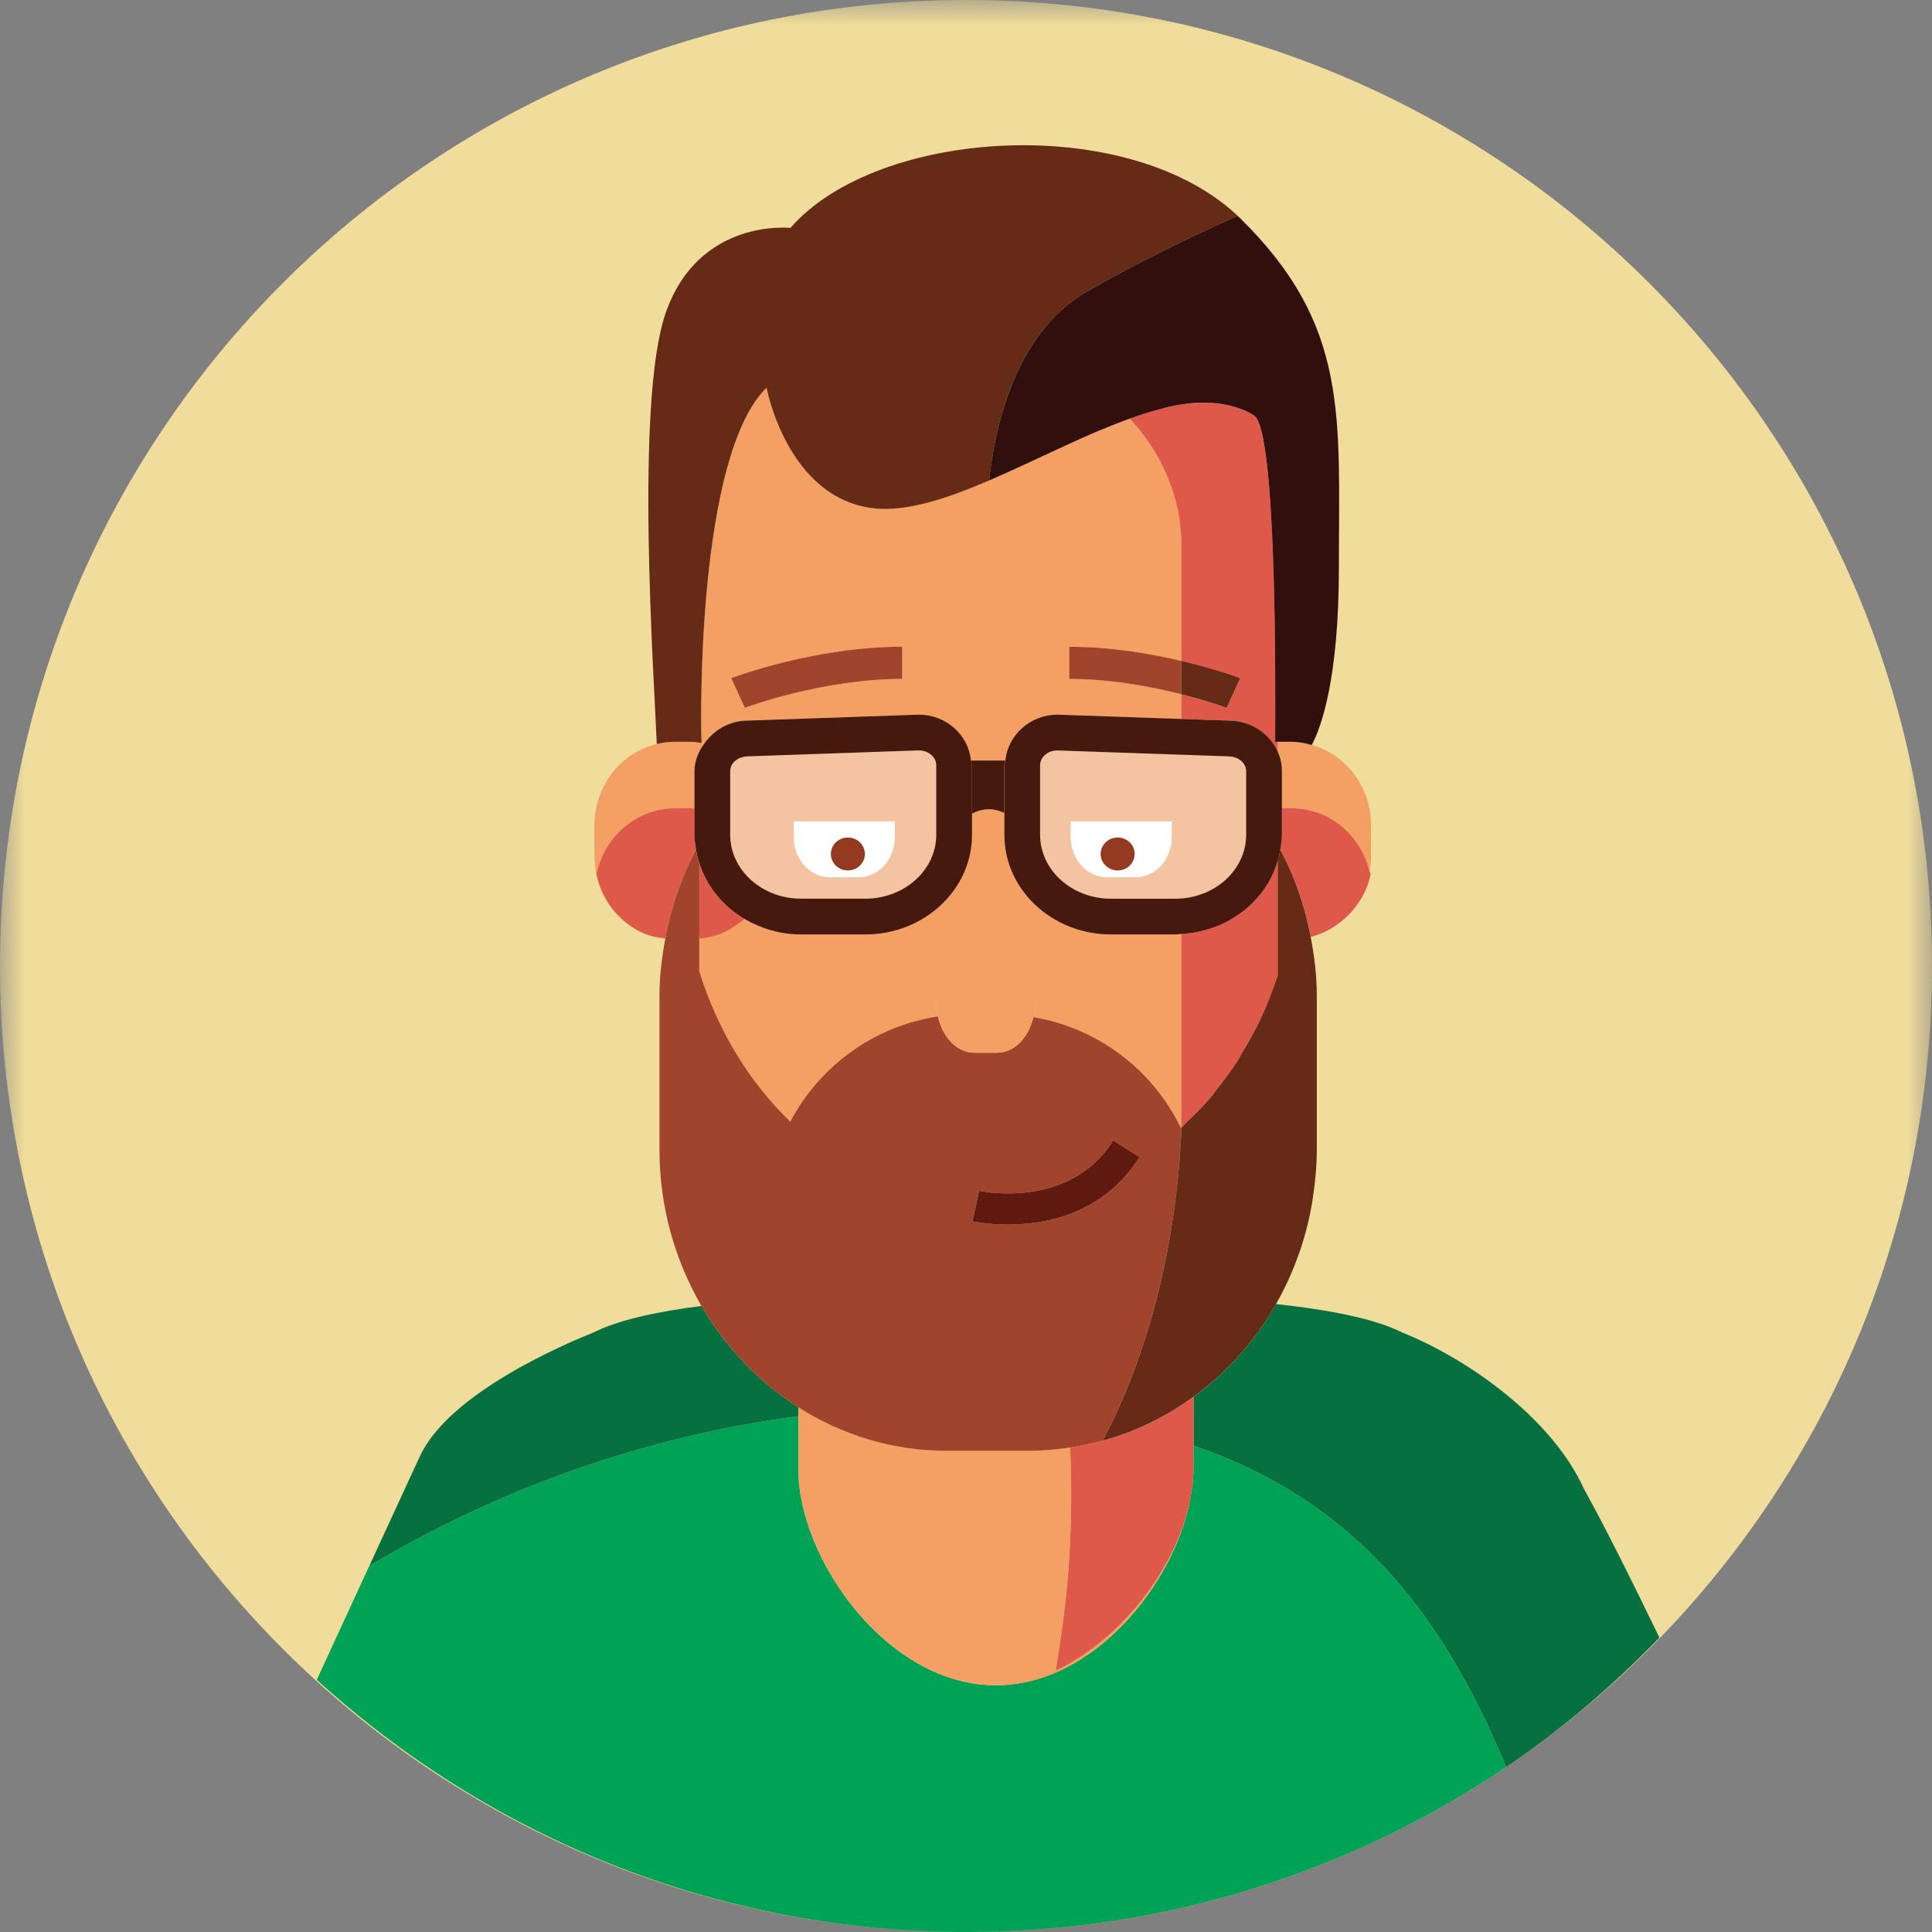 <?xml version="1.0" encoding="UTF-8"?>
<svg width="40px" height="40px" viewBox="0 0 40 40" version="1.1" xmlns="http://www.w3.org/2000/svg" xmlns:xlink="http://www.w3.org/1999/xlink">
    <rect x="0" y="0" width="40" height="40" fill="#808080" stroke="none"/>
    <!-- Generator: Sketch 56.2 (81672) - https://sketch.com -->
    <title>03_Avatar</title>
    <desc>Created with Sketch.</desc>
    <defs>
        <polygon id="path-1" points="0 0 40 0 40 40 0 40"></polygon>
    </defs>
    <g id="Page-1" stroke="none" stroke-width="1" fill="none" fill-rule="evenodd">
        <g id="03_Avatar">
            <g id="Group-3">
                <mask id="mask-2" fill="white">
                    <use xlink:href="#path-1"></use>
                </mask>
                <g id="Clip-2"></g>
                <path d="M20,40 C8.954,40 0,31.045 0,20 C0,8.954 8.954,0 20,0 C31.045,0 40,8.954 40,20 C40,31.045 31.045,40 20,40 Z" id="Fill-1" fill="#F0DD9B" mask="url(#mask-2)"></path>
            </g>
            <path d="M24.71,29.931 L24.71,30.411 C24.71,30.582 24.689,30.76 24.66,30.941 C24.655,30.969 24.651,30.997 24.646,31.026 C24.313,32.798 22.639,34.892 20.618,34.892 C18.359,34.892 16.527,32.27 16.527,30.411 L16.527,29.322 C13.41,29.726 10.357,30.806 7.645,32.423 C7.765,32.16 7.874,31.924 7.978,31.701 C7.608,32.5 7.121,33.558 6.559,34.778 C10.111,38.012 14.818,40 20.001,40 C24.143,40 27.99,38.741 31.182,36.585 C29.812,33.249 27.903,31.023 24.71,29.931" id="Fill-4" fill="#00A256"></path>
            <path d="M8.369,30.854 C8.395,30.796 8.421,30.741 8.444,30.689 C8.421,30.741 8.395,30.796 8.369,30.854" id="Fill-6" fill="#00A256"></path>
            <path d="M29.034,27.589 C28.474,27.307 27.558,27.123 26.418,26.999 C26.297,27.211 26.166,27.414 26.023,27.609 C26.012,27.624 26.001,27.64 25.989,27.656 C25.8,27.909 25.591,28.144 25.366,28.364 C25.356,28.374 25.346,28.383 25.336,28.393 C25.138,28.583 24.931,28.761 24.711,28.922 L24.711,29.931 C27.904,31.023 29.812,33.249 31.182,36.585 C32.335,35.806 33.393,34.902 34.357,33.906 C33.74,32.631 33.197,31.552 32.795,30.828 C32.141,29.377 30.414,28.144 29.034,27.589" id="Fill-8" fill="#077041"></path>
            <path d="M16.528,29.322 L16.528,29.136 C15.709,28.616 15.021,27.896 14.523,27.038 C13.554,27.162 12.784,27.337 12.286,27.588 C11.084,28.072 9.237,29.014 8.705,30.127 C8.705,30.127 8.61,30.331 8.444,30.689 C8.421,30.741 8.395,30.797 8.369,30.854 C8.261,31.087 8.13,31.372 7.978,31.701 C7.875,31.924 7.765,32.16 7.645,32.422 C10.358,30.805 13.411,29.726 16.528,29.322" id="Fill-10" fill="#077041"></path>
            <path d="M21.858,34.592 C22.063,33.337 22.177,32.334 22.177,30.899 C22.177,30.585 22.169,30.276 22.158,29.968 C21.886,30.009 21.611,30.037 21.328,30.037 L19.59,30.037 C18.468,30.037 17.422,29.704 16.528,29.136 L16.528,29.322 L16.528,30.412 C16.528,32.27 18.36,34.892 20.619,34.892 C22.639,34.892 24.313,32.798 24.646,31.026 C24.381,32.394 23.293,33.895 21.858,34.592" id="Fill-12" fill="#F49F63"></path>
            <path d="M24.71,30.411 C24.71,30.583 24.69,30.761 24.66,30.94 C24.689,30.76 24.71,30.581 24.71,30.411" id="Fill-14" fill="#F49F63"></path>
            <path d="M22.158,29.969 C22.169,30.277 22.178,30.585 22.178,30.9 C22.178,32.334 22.063,33.336 21.858,34.592 C23.293,33.895 24.382,32.393 24.646,31.026 C24.652,30.997 24.656,30.969 24.661,30.941 C24.691,30.761 24.711,30.583 24.711,30.411 L24.711,29.931 L24.711,28.923 C23.967,29.466 23.097,29.831 22.158,29.969" id="Fill-16" fill="#DE594A"></path>
            <path d="M24.458,19.335 C24.415,19.337 24.375,19.347 24.332,19.347 L23.001,19.347 C21.783,19.347 20.793,18.421 20.793,17.284 L20.793,16.83 C20.694,16.785 20.588,16.754 20.471,16.754 C20.343,16.754 20.229,16.792 20.124,16.844 L20.124,17.284 C20.124,18.421 19.133,19.347 17.916,19.347 L16.585,19.347 C16.154,19.347 15.756,19.227 15.416,19.027 C15.366,19.072 15.31,19.106 15.254,19.145 C15.166,19.21 15.071,19.267 14.971,19.313 C14.909,19.34 14.847,19.36 14.781,19.379 C14.684,19.41 14.582,19.431 14.478,19.443 L14.478,20.111 C14.865,21.347 15.522,22.418 16.362,23.221 C16.967,22.074 18.089,21.246 19.418,21.044 C19.396,20.949 19.372,20.855 19.372,20.752 L19.372,20.737 L21.443,20.737 L21.443,20.752 C21.443,20.86 21.419,20.96 21.395,21.058 C22.746,21.287 23.875,22.161 24.451,23.356 C24.453,23.354 24.455,23.351 24.458,23.349 L24.458,19.335 Z" id="Fill-18" fill="#F49F63"></path>
            <path d="M18.679,13.39 L18.679,14.056 C17.014,14.056 15.436,14.649 15.42,14.655 L15.14,14.04 C15.209,14.014 16.869,13.39 18.679,13.39 M15.482,14.919 L19.02,14.796 C19.592,14.796 20.049,15.216 20.103,15.745 L20.814,15.745 C20.868,15.216 21.325,14.796 21.898,14.796 L24.458,14.885 L24.458,14.373 C23.845,14.218 23.005,14.056 22.138,14.056 L22.138,13.39 C22.998,13.39 23.82,13.532 24.458,13.683 L24.458,13.682 L24.458,11.285 C24.458,10.282 24.047,9.375 23.391,8.667 C23.379,8.671 23.368,8.674 23.357,8.679 C23.18,8.744 23,8.814 22.819,8.89 C22.779,8.907 22.74,8.921 22.7,8.938 C22.478,9.034 22.254,9.135 22.029,9.239 C21.87,9.312 21.711,9.386 21.553,9.46 C21.433,9.515 21.314,9.571 21.194,9.626 C20.959,9.735 20.727,9.841 20.497,9.94 C20.491,9.942 20.487,9.945 20.481,9.947 L20.481,9.947 C19.602,10.325 18.771,10.599 18.092,10.523 C16.298,10.322 15.87,8.027 15.87,8.027 C14.438,9.441 14.501,14.836 14.525,15.381 C14.544,15.384 14.566,15.384 14.585,15.388 C14.784,15.112 15.103,14.919 15.482,14.919" id="Fill-20" fill="#F49F63"></path>
            <path d="M20.793,16.29 L20.793,15.843 C20.793,15.809 20.811,15.78 20.814,15.746 L20.103,15.746 C20.106,15.78 20.124,15.809 20.124,15.843 L20.124,16.29 L20.124,16.668 L20.124,16.845 C20.229,16.792 20.343,16.755 20.471,16.755 C20.588,16.755 20.694,16.786 20.793,16.83 L20.793,16.688 L20.793,16.29 Z" id="Fill-22" fill="#45190E"></path>
            <path d="M12.917,19.066 C12.776,18.946 12.654,18.804 12.559,18.643 C12.654,18.805 12.776,18.946 12.917,19.066" id="Fill-24" fill="#F49F63"></path>
            <path d="M13.432,19.364 C13.541,19.402 13.655,19.428 13.773,19.442 C13.774,19.436 13.776,19.431 13.777,19.426 C13.66,19.411 13.54,19.403 13.432,19.364" id="Fill-26" fill="#F49F63"></path>
            <path d="M13.398,19.353 C13.227,19.288 13.07,19.195 12.931,19.079 C13.071,19.195 13.226,19.289 13.398,19.353" id="Fill-28" fill="#F49F63"></path>
            <path d="M13.978,16.735 L14.321,16.735 C14.34,16.735 14.358,16.744 14.377,16.745 L14.377,16.412 L14.377,15.966 C14.377,15.748 14.464,15.556 14.585,15.387 C14.566,15.384 14.544,15.384 14.525,15.382 L14.525,15.382 C14.452,15.37 14.379,15.358 14.303,15.358 L13.963,15.358 C13.838,15.358 13.716,15.377 13.599,15.403 C12.86,15.579 12.307,16.264 12.307,17.087 L12.308,17.735 C12.308,18.067 12.402,18.375 12.557,18.639 C12.459,18.476 12.387,18.294 12.347,18.099 C12.508,17.32 13.177,16.735 13.978,16.735" id="Fill-30" fill="#F49F63"></path>
            <path d="M15.254,19.145 C15.165,19.209 15.071,19.268 14.971,19.313 C15.071,19.267 15.166,19.21 15.254,19.145" id="Fill-32" fill="#F49F63"></path>
            <path d="M14.478,19.435 L14.478,19.443 C14.582,19.432 14.684,19.411 14.782,19.38 C14.684,19.409 14.582,19.425 14.478,19.435" id="Fill-34" fill="#F49F63"></path>
            <path d="M14.971,19.313 C15.072,19.268 15.165,19.209 15.254,19.145 C15.31,19.106 15.367,19.072 15.416,19.027 C14.966,18.763 14.632,18.352 14.478,17.866 L14.478,19.435 C14.581,19.424 14.684,19.409 14.782,19.379 C14.847,19.36 14.909,19.34 14.971,19.313" id="Fill-36" fill="#DE594A"></path>
            <path d="M14.411,17.593 C14.394,17.491 14.378,17.39 14.378,17.285 L14.378,16.846 L14.378,16.745 C14.358,16.744 14.341,16.735 14.321,16.735 L13.978,16.735 C13.178,16.735 12.509,17.32 12.348,18.099 C12.388,18.294 12.46,18.476 12.557,18.639 C12.557,18.64 12.558,18.642 12.559,18.642 C12.655,18.803 12.777,18.947 12.918,19.067 C12.923,19.07 12.927,19.075 12.932,19.078 C13.07,19.195 13.227,19.288 13.398,19.352 C13.409,19.358 13.421,19.36 13.432,19.363 C13.541,19.402 13.66,19.41 13.777,19.425 C13.898,18.773 14.112,18.155 14.411,17.593" id="Fill-38" fill="#DE594A"></path>
            <path d="M27.137,19.401 C27.158,19.395 27.18,19.387 27.201,19.38 C27.18,19.386 27.157,19.387 27.135,19.392 C27.136,19.395 27.136,19.398 27.137,19.401" id="Fill-40" fill="#F49F63"></path>
            <path d="M26.729,15.358 L26.455,15.358 L26.455,15.561 C26.51,15.685 26.541,15.822 26.541,15.965 L26.541,16.412 L26.541,16.735 L26.748,16.735 C27.529,16.735 28.173,17.295 28.356,18.042 C28.374,17.941 28.386,17.839 28.386,17.733 L28.386,17.085 C28.386,16.286 27.863,15.621 27.156,15.423 C27.019,15.385 26.878,15.358 26.73,15.358 C26.729,15.358 26.729,15.358 26.729,15.358" id="Fill-42" fill="#F49F63"></path>
            <path d="M27.676,19.148 C27.601,19.201 27.522,19.248 27.439,19.288 C27.522,19.247 27.602,19.202 27.676,19.148" id="Fill-44" fill="#F49F63"></path>
            <path d="M26.747,16.735 L26.541,16.735 L26.541,16.846 L26.541,17.285 C26.541,17.389 26.523,17.488 26.508,17.59 C26.802,18.145 27.012,18.75 27.136,19.392 C27.157,19.387 27.18,19.387 27.201,19.381 C27.285,19.355 27.361,19.325 27.439,19.288 C27.521,19.247 27.602,19.201 27.677,19.148 C28.023,18.902 28.288,18.538 28.378,18.098 C28.373,18.078 28.36,18.061 28.355,18.041 C28.174,17.294 27.529,16.735 26.747,16.735" id="Fill-46" fill="#DE594A"></path>
            <path d="M24.458,11.285 L24.458,13.682 C24.472,13.685 24.481,13.688 24.495,13.691 C24.626,13.723 24.742,13.753 24.855,13.785 C24.89,13.794 24.928,13.803 24.961,13.812 C25.068,13.843 25.159,13.87 25.245,13.897 C25.273,13.906 25.306,13.915 25.331,13.923 C25.405,13.946 25.457,13.964 25.509,13.982 C25.53,13.989 25.559,13.998 25.576,14.004 C25.633,14.024 25.667,14.037 25.676,14.04 L25.396,14.655 C25.391,14.653 25.192,14.58 24.875,14.487 C24.861,14.483 24.852,14.48 24.837,14.475 C24.764,14.454 24.675,14.431 24.589,14.409 C24.546,14.397 24.505,14.385 24.458,14.373 L24.458,14.885 L25.443,14.919 C25.897,14.922 26.288,15.186 26.454,15.561 L26.454,15.358 L26.401,15.358 C26.405,14.247 26.439,8.917 25.964,8.604 C25.816,8.507 25.653,8.447 25.485,8.402 C25.437,8.389 25.387,8.381 25.336,8.372 C25.202,8.348 25.062,8.337 24.918,8.339 C24.871,8.339 24.827,8.336 24.78,8.339 C24.592,8.35 24.397,8.379 24.196,8.424 C24.152,8.433 24.106,8.448 24.062,8.459 C23.896,8.501 23.728,8.551 23.556,8.609 C23.501,8.628 23.446,8.647 23.391,8.667 C24.047,9.375 24.458,10.282 24.458,11.285" id="Fill-48" fill="#DE594A"></path>
            <path d="M25.088,22.695 C25.123,22.652 25.152,22.602 25.187,22.559 C25.344,22.363 25.497,22.162 25.635,21.945 C25.662,21.901 25.683,21.852 25.709,21.809 C25.846,21.582 25.979,21.352 26.094,21.107 C26.231,20.814 26.352,20.508 26.454,20.192 L26.454,17.823 C26.21,18.662 25.418,19.284 24.458,19.335 L24.458,23.349 C24.5,23.311 24.535,23.265 24.576,23.227 C24.753,23.058 24.928,22.886 25.088,22.695" id="Fill-50" fill="#DE594A"></path>
            <path d="M27.162,24.93 C27.109,25.231 27.036,25.525 26.944,25.809 C27.036,25.525 27.109,25.231 27.162,24.93" id="Fill-52" fill="#A0442D"></path>
            <path d="M27.263,23.807 C27.263,24.135 27.232,24.455 27.185,24.769 C27.232,24.455 27.263,24.135 27.263,23.807" id="Fill-54" fill="#A0442D"></path>
            <path d="M23.047,23.613 L23.592,23.956 C22.847,25.14 21.641,25.354 20.867,25.354 C20.456,25.354 20.167,25.293 20.135,25.285 L20.272,24.655 C20.348,24.672 22.149,25.038 23.047,23.613 M16.527,29.136 C17.422,29.704 18.468,30.037 19.59,30.037 L21.327,30.037 C21.61,30.037 21.886,30.009 22.157,29.968 C23.097,29.831 23.966,29.466 24.71,28.922 C24.931,28.762 25.138,28.582 25.335,28.392 C24.633,29.067 23.778,29.567 22.829,29.828 C23.758,28.078 24.357,25.826 24.462,23.345 C24.502,23.308 24.536,23.265 24.576,23.227 C24.535,23.265 24.5,23.311 24.458,23.349 C24.455,23.352 24.453,23.354 24.451,23.357 C23.875,22.16 22.746,21.287 21.396,21.058 C21.294,21.482 21.002,21.796 20.644,21.796 L20.172,21.796 C19.81,21.796 19.516,21.474 19.418,21.044 C18.089,21.245 16.967,22.075 16.362,23.221 C15.523,22.418 14.865,21.346 14.478,20.111 L14.478,19.444 L14.478,19.434 L14.478,17.866 C14.449,17.776 14.426,17.686 14.41,17.593 C14.111,18.155 13.898,18.773 13.776,19.425 C13.776,19.431 13.774,19.436 13.773,19.442 C13.703,19.82 13.654,20.206 13.654,20.607 L13.654,23.806 C13.654,24.991 13.976,26.095 14.523,27.038 C15.021,27.896 15.708,28.616 16.527,29.136" id="Fill-56" fill="#A0442D"></path>
            <path d="M25.989,27.656 C25.799,27.908 25.591,28.145 25.366,28.364 C25.591,28.144 25.8,27.909 25.989,27.656" id="Fill-58" fill="#A0442D"></path>
            <path d="M26.023,27.609 C26.166,27.415 26.296,27.211 26.418,27 C26.607,26.669 26.766,26.318 26.895,25.95 C26.684,26.552 26.39,27.111 26.023,27.609" id="Fill-60" fill="#A0442D"></path>
            <path d="M25.709,21.809 C25.683,21.852 25.662,21.901 25.635,21.944 C25.662,21.901 25.683,21.852 25.709,21.809" id="Fill-62" fill="#A0442D"></path>
            <path d="M25.187,22.559 C25.153,22.602 25.124,22.652 25.088,22.694 C25.124,22.652 25.153,22.602 25.187,22.559" id="Fill-64" fill="#A0442D"></path>
            <path d="M26.454,20.192 C26.352,20.508 26.23,20.814 26.095,21.107 C26.23,20.814 26.351,20.508 26.454,20.192" id="Fill-66" fill="#A0442D"></path>
            <path d="M21.444,20.737 L19.373,20.737 L19.373,20.752 C19.373,20.855 19.397,20.949 19.419,21.044 C19.516,21.475 19.81,21.795 20.173,21.795 L20.644,21.795 C21.003,21.795 21.295,21.482 21.396,21.058 C21.42,20.96 21.444,20.861 21.444,20.752 L21.444,20.737 Z" id="Fill-68" fill="#F49F63"></path>
            <path d="M20.272,24.655 L20.135,25.285 C20.168,25.293 20.457,25.354 20.868,25.354 C21.641,25.354 22.847,25.14 23.592,23.956 L23.047,23.613 C22.149,25.038 20.348,24.672 20.272,24.655" id="Fill-70" fill="#60190F"></path>
            <path d="M18.526,17.011 L18.526,17.328 C18.526,17.788 18.192,18.161 17.781,18.161 L17.661,18.161 L17.301,18.161 L17.181,18.161 C16.768,18.161 16.435,17.788 16.435,17.328 L16.435,17.011 L16.435,17.005 L17.435,17.005 L17.661,17.005 L18.526,17.005 L18.526,17.011 Z M16.586,18.606 L17.917,18.606 C18.725,18.606 19.383,18.013 19.383,17.284 L19.383,16.668 L19.383,16.289 L19.383,15.843 C19.383,15.675 19.223,15.539 19.026,15.536 L15.495,15.658 C15.281,15.659 15.118,15.796 15.118,15.965 L15.118,16.411 L15.118,16.846 L15.118,17.284 C15.118,18.013 15.776,18.606 16.586,18.606 L16.586,18.606 Z" id="Fill-72" fill="#F4C3A1"></path>
            <path d="M24.259,17.011 L24.259,17.328 C24.259,17.788 23.925,18.161 23.513,18.161 L23.393,18.161 L23.033,18.161 L22.913,18.161 C22.502,18.161 22.167,17.788 22.167,17.328 L22.167,17.011 L22.167,17.005 L23.033,17.005 L23.259,17.005 L24.259,17.005 L24.259,17.011 Z M25.8,16.846 L25.8,16.411 L25.8,15.965 C25.8,15.796 25.637,15.659 25.437,15.659 L25.424,15.658 L21.885,15.536 C21.697,15.536 21.533,15.674 21.533,15.843 L21.533,16.289 L21.533,16.687 L21.533,17.284 C21.533,18.013 22.192,18.606 23.001,18.606 L24.332,18.606 C25.142,18.606 25.8,18.013 25.8,17.284 L25.8,16.846 Z" id="Fill-74" fill="#F4C3A1"></path>
            <path d="M17.906,17.68 C17.906,17.869 17.748,18.021 17.553,18.021 C17.36,18.021 17.203,17.869 17.203,17.68 C17.203,17.493 17.36,17.34 17.553,17.34 C17.748,17.34 17.906,17.493 17.906,17.68 L17.906,17.68 Z M17.435,17.006 L16.435,17.006 L16.435,17.012 L16.435,17.328 C16.435,17.788 16.768,18.162 17.181,18.162 L17.302,18.162 L17.661,18.162 L17.781,18.162 C18.192,18.162 18.526,17.788 18.526,17.328 L18.526,17.012 L18.526,17.006 L17.661,17.006 L17.435,17.006 Z" id="Fill-76" fill="#FFFFFF"></path>
            <path d="M17.203,17.68 C17.203,17.869 17.36,18.021 17.554,18.021 C17.748,18.021 17.906,17.869 17.906,17.68 C17.906,17.493 17.748,17.34 17.554,17.34 C17.36,17.34 17.203,17.493 17.203,17.68" id="Fill-78" fill="#933A20"></path>
            <path d="M23.492,17.68 C23.492,17.869 23.335,18.021 23.141,18.021 C22.947,18.021 22.789,17.869 22.789,17.68 C22.789,17.493 22.947,17.34 23.141,17.34 C23.335,17.34 23.492,17.493 23.492,17.68 L23.492,17.68 Z M23.034,17.006 L22.168,17.006 L22.168,17.012 L22.168,17.328 C22.168,17.788 22.503,18.162 22.914,18.162 L23.034,18.162 L23.393,18.162 L23.513,18.162 C23.926,18.162 24.26,17.788 24.26,17.328 L24.26,17.012 L24.26,17.006 L23.26,17.006 L23.034,17.006 Z" id="Fill-80" fill="#FFFFFF"></path>
            <path d="M22.788,17.68 C22.788,17.869 22.947,18.021 23.142,18.021 C23.334,18.021 23.491,17.869 23.491,17.68 C23.491,17.493 23.334,17.34 23.142,17.34 C22.947,17.34 22.788,17.493 22.788,17.68" id="Fill-82" fill="#933A20"></path>
            <path d="M14.303,15.358 C14.379,15.358 14.451,15.37 14.525,15.382 L14.525,15.381 C14.501,14.836 14.438,9.441 15.87,8.027 C15.87,8.027 16.298,10.322 18.092,10.524 C18.771,10.6 19.602,10.325 20.481,9.947 C20.581,8.957 20.973,6.92 22.498,6.038 C23.495,5.462 24.662,4.899 25.617,4.469 C25.64,4.491 25.667,4.508 25.69,4.531 C23.441,2.313 18.174,2.637 16.365,4.719 C16.365,4.719 14.469,4.506 13.782,6.48 C13.141,8.328 13.544,14.029 13.598,15.404 L13.599,15.404 C13.716,15.376 13.838,15.358 13.963,15.358 L14.303,15.358 Z" id="Fill-84" fill="#652B16"></path>
            <path d="M20.497,9.941 C20.727,9.842 20.959,9.735 21.194,9.627 C20.959,9.735 20.727,9.842 20.497,9.941" id="Fill-86" fill="#652B16"></path>
            <path d="M22.7,8.939 C22.74,8.922 22.779,8.907 22.819,8.891 C22.779,8.907 22.74,8.922 22.7,8.939" id="Fill-88" fill="#652B16"></path>
            <path d="M21.553,9.46 C21.711,9.386 21.87,9.312 22.029,9.239 C21.87,9.312 21.711,9.385 21.553,9.46" id="Fill-90" fill="#652B16"></path>
            <path d="M24.063,8.459 C24.107,8.448 24.153,8.433 24.197,8.423 C24.153,8.433 24.107,8.448 24.063,8.459" id="Fill-92" fill="#652B16"></path>
            <path d="M23.556,8.609 C23.491,8.631 23.424,8.654 23.357,8.679 C23.369,8.674 23.379,8.671 23.391,8.667 C23.447,8.647 23.501,8.628 23.556,8.609" id="Fill-94" fill="#652B16"></path>
            <path d="M24.781,8.339 C24.828,8.336 24.872,8.339 24.919,8.339 C24.872,8.339 24.828,8.336 24.781,8.339" id="Fill-96" fill="#652B16"></path>
            <path d="M25.336,8.372 C25.387,8.381 25.437,8.39 25.485,8.402 C25.437,8.39 25.387,8.381 25.336,8.372" id="Fill-98" fill="#652B16"></path>
            <path d="M26.507,17.59 C26.494,17.67 26.477,17.747 26.454,17.823 L26.454,20.192 C26.351,20.508 26.231,20.814 26.094,21.107 C25.979,21.352 25.846,21.583 25.709,21.81 C25.683,21.853 25.662,21.902 25.635,21.944 C25.497,22.162 25.344,22.363 25.187,22.56 C25.153,22.603 25.123,22.653 25.088,22.695 C24.928,22.886 24.753,23.059 24.576,23.227 C24.536,23.265 24.502,23.309 24.462,23.345 C24.357,25.827 23.758,28.079 22.829,29.828 C23.778,29.568 24.633,29.067 25.335,28.393 C25.345,28.383 25.356,28.374 25.365,28.364 C25.59,28.146 25.798,27.909 25.988,27.656 C26,27.641 26.011,27.625 26.023,27.609 C26.39,27.111 26.684,26.552 26.895,25.95 C26.911,25.903 26.928,25.857 26.944,25.809 C27.035,25.525 27.109,25.232 27.161,24.93 C27.17,24.877 27.177,24.823 27.185,24.77 C27.232,24.455 27.263,24.135 27.263,23.807 L27.263,20.607 C27.263,20.193 27.211,19.793 27.137,19.402 C27.136,19.399 27.136,19.396 27.135,19.393 C27.012,18.751 26.802,18.145 26.507,17.59" id="Fill-100" fill="#652B16"></path>
            <path d="M22.498,6.038 C20.974,6.919 20.581,8.956 20.48,9.947 L20.48,9.947 C20.486,9.945 20.491,9.942 20.497,9.94 C20.727,9.841 20.959,9.735 21.194,9.626 C21.314,9.571 21.433,9.516 21.553,9.46 C21.712,9.385 21.87,9.312 22.029,9.239 C22.255,9.135 22.477,9.034 22.7,8.938 C22.739,8.921 22.779,8.907 22.819,8.89 C23,8.814 23.18,8.744 23.357,8.679 C23.424,8.654 23.491,8.631 23.556,8.609 C23.727,8.551 23.896,8.501 24.062,8.459 C24.107,8.448 24.152,8.433 24.197,8.423 C24.398,8.378 24.593,8.35 24.78,8.338 C24.828,8.335 24.872,8.339 24.919,8.338 C25.062,8.336 25.203,8.348 25.337,8.371 C25.387,8.381 25.436,8.389 25.485,8.402 C25.654,8.447 25.817,8.507 25.965,8.604 C26.439,8.917 26.405,14.247 26.401,15.358 L26.454,15.358 L26.729,15.358 L26.73,15.358 C26.878,15.358 27.02,15.385 27.155,15.423 C27.157,15.423 27.157,15.423 27.159,15.424 C27.352,15.059 27.72,14.063 27.72,11.751 C27.72,8.613 27.939,6.748 25.689,4.531 C25.668,4.508 25.64,4.491 25.617,4.469 C24.663,4.898 23.495,5.462 22.498,6.038" id="Fill-102" fill="#310F0D"></path>
            <path d="M18.679,14.056 L18.679,13.39 C16.869,13.39 15.209,14.014 15.14,14.04 L15.42,14.655 C15.436,14.649 17.014,14.056 18.679,14.056" id="Fill-104" fill="#A0442D"></path>
            <path d="M25.577,14.004 C25.632,14.023 25.669,14.037 25.677,14.04 C25.668,14.037 25.634,14.024 25.577,14.004" id="Fill-106" fill="#A0442D"></path>
            <path d="M24.875,14.487 C24.861,14.483 24.852,14.48 24.837,14.475 C24.852,14.48 24.861,14.483 24.875,14.487" id="Fill-108" fill="#A0442D"></path>
            <path d="M24.495,13.691 C24.625,13.722 24.744,13.753 24.855,13.784 C24.742,13.753 24.627,13.723 24.495,13.691" id="Fill-110" fill="#A0442D"></path>
            <path d="M24.458,14.373 L24.458,13.684 C23.819,13.532 22.998,13.391 22.138,13.391 L22.138,14.056 C23.005,14.056 23.845,14.218 24.458,14.373 C24.505,14.385 24.546,14.397 24.589,14.409 C24.544,14.396 24.506,14.385 24.458,14.373" id="Fill-112" fill="#A0442D"></path>
            <path d="M25.331,13.923 C25.404,13.946 25.459,13.965 25.509,13.982 C25.457,13.965 25.405,13.946 25.331,13.923" id="Fill-114" fill="#A0442D"></path>
            <path d="M24.961,13.812 C25.068,13.842 25.159,13.87 25.245,13.896 C25.159,13.87 25.068,13.842 24.961,13.812" id="Fill-116" fill="#A0442D"></path>
            <path d="M15.118,17.284 L15.118,16.846 L15.118,16.411 L15.118,15.965 C15.118,15.796 15.281,15.659 15.495,15.659 L19.026,15.536 C19.223,15.539 19.384,15.675 19.384,15.843 L19.384,16.289 L19.384,16.668 L19.384,17.284 C19.384,18.013 18.725,18.606 17.917,18.606 L16.586,18.606 C15.776,18.606 15.118,18.013 15.118,17.284 M15.417,19.027 C15.757,19.226 16.155,19.347 16.586,19.347 L17.917,19.347 C19.134,19.347 20.125,18.421 20.125,17.284 L20.125,16.844 L20.125,16.668 L20.125,16.289 L20.125,15.843 C20.125,15.808 20.107,15.779 20.103,15.745 C20.05,15.216 19.593,14.796 19.02,14.796 L15.482,14.919 C15.103,14.919 14.785,15.112 14.586,15.388 C14.465,15.555 14.378,15.747 14.378,15.965 L14.378,16.411 L14.378,16.745 L14.378,16.846 L14.378,17.284 C14.378,17.389 14.394,17.491 14.411,17.592 C14.427,17.686 14.45,17.776 14.478,17.866 C14.633,18.351 14.967,18.763 15.417,19.027" id="Fill-118" fill="#45190E"></path>
            <path d="M24.332,18.607 L23.002,18.607 C22.192,18.607 21.534,18.014 21.534,17.285 L21.534,16.688 L21.534,16.29 L21.534,15.843 C21.534,15.674 21.698,15.537 21.886,15.537 L25.424,15.659 L25.436,15.66 C25.637,15.66 25.8,15.797 25.8,15.966 L25.8,16.412 L25.8,16.847 L25.8,17.285 C25.8,18.014 25.142,18.607 24.332,18.607 M25.444,14.919 L24.459,14.885 L21.898,14.796 C21.326,14.796 20.869,15.217 20.814,15.746 C20.811,15.78 20.794,15.809 20.794,15.843 L20.794,16.29 L20.794,16.688 L20.794,16.83 L20.794,17.285 C20.794,18.422 21.784,19.347 23.002,19.347 L24.332,19.347 C24.375,19.347 24.416,19.338 24.459,19.336 C25.419,19.284 26.21,18.662 26.454,17.823 C26.477,17.747 26.494,17.67 26.508,17.59 C26.523,17.489 26.541,17.389 26.541,17.285 L26.541,16.847 L26.541,16.736 L26.541,16.412 L26.541,15.966 C26.541,15.822 26.511,15.686 26.454,15.561 C26.288,15.186 25.898,14.922 25.444,14.919" id="Fill-120" fill="#45190E"></path>
            <path d="M24.589,14.408 C24.675,14.43 24.764,14.454 24.837,14.475 C24.852,14.479 24.861,14.482 24.875,14.487 C25.193,14.58 25.391,14.652 25.397,14.655 L25.676,14.04 C25.668,14.037 25.631,14.023 25.576,14.004 C25.559,13.997 25.53,13.989 25.509,13.981 C25.458,13.964 25.404,13.946 25.331,13.922 C25.306,13.914 25.274,13.905 25.245,13.896 C25.159,13.869 25.068,13.842 24.961,13.812 C24.928,13.803 24.89,13.793 24.856,13.784 C24.743,13.753 24.625,13.722 24.495,13.691 C24.482,13.688 24.472,13.685 24.458,13.681 L24.458,13.683 L24.458,14.372 C24.506,14.385 24.544,14.396 24.589,14.408" id="Fill-122" fill="#652B16"></path>
        </g>
    </g>
</svg>